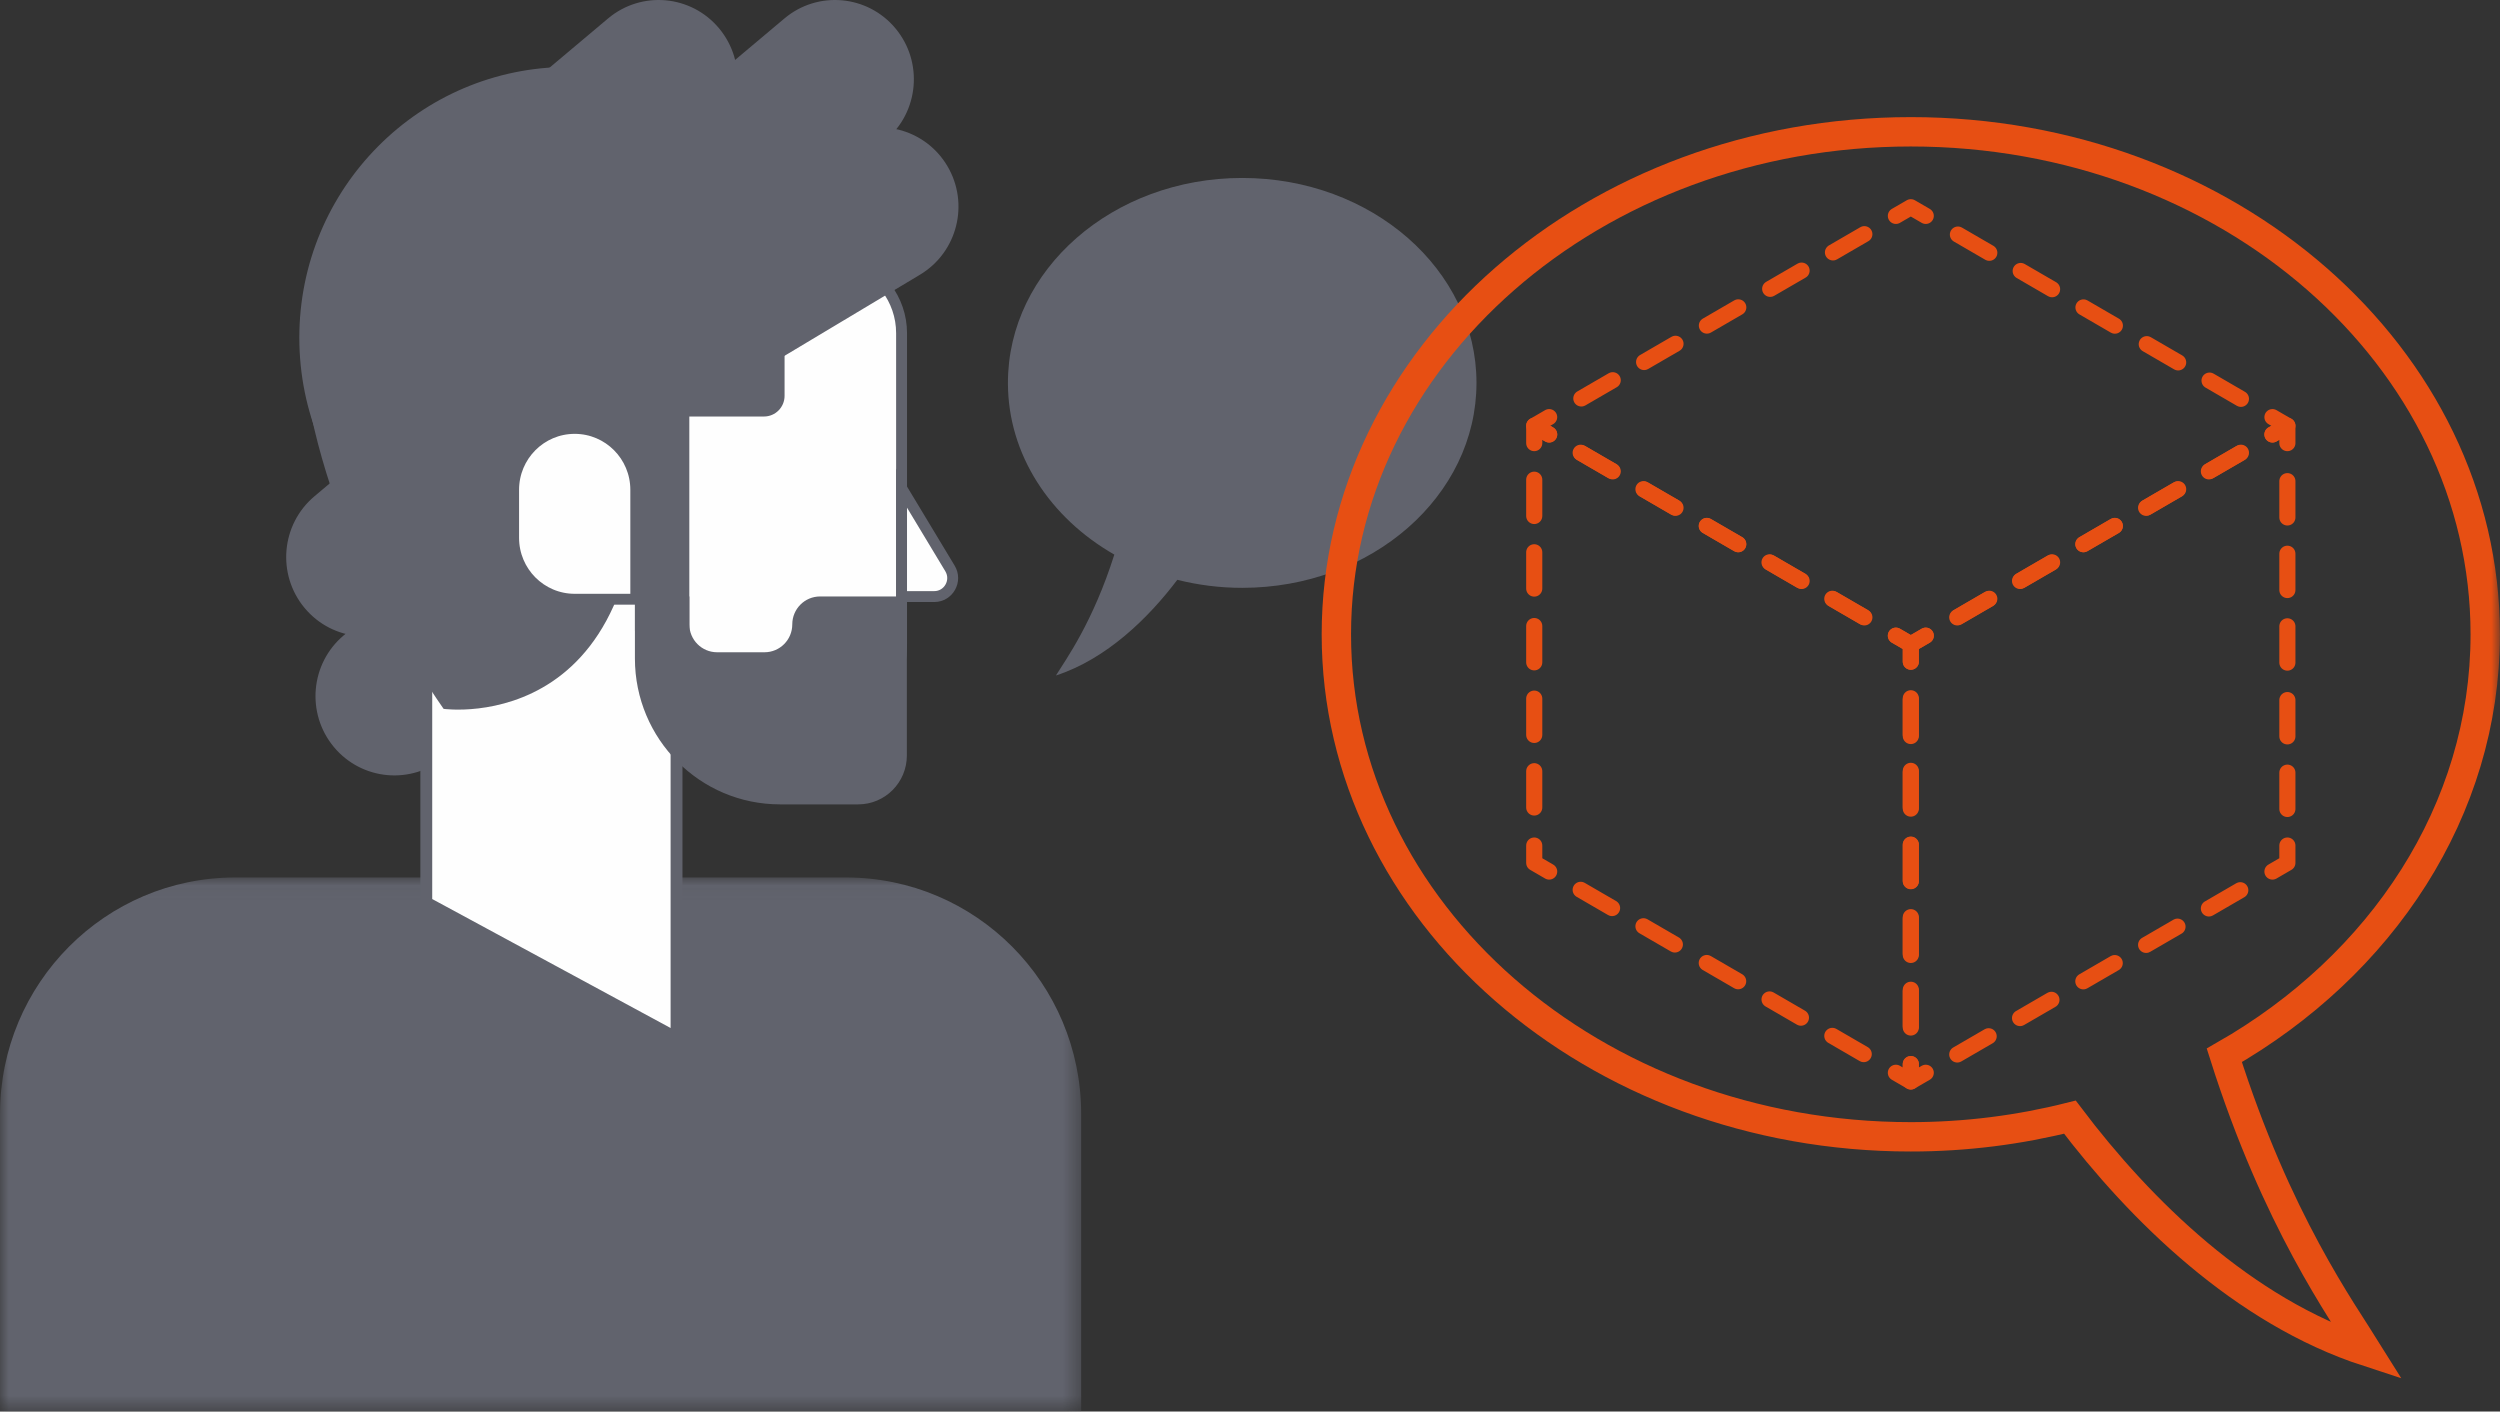 <?xml version="1.0" encoding="UTF-8"?> <svg xmlns="http://www.w3.org/2000/svg" xmlns:xlink="http://www.w3.org/1999/xlink" width="147px" height="83px" viewBox="0 0 147 83"><rect x="0" y="0" width="147" height="83" fill="#333333" stroke="none"/><!-- Generator: Sketch 54.1 (76490) - https://sketchapp.com --><title>Group 76</title><desc>Created with Sketch.</desc><defs><polygon id="path-1" points="0 0.035 63.573 0.035 63.573 31.431 0 31.431"></polygon><polygon id="path-3" points="0 82.991 146.998 82.991 146.998 0 0 0"></polygon></defs><g id="Page-1" stroke="none" stroke-width="1" fill="none" fill-rule="evenodd"><g id="Nos-prestations" transform="translate(-221, -895)"><g id="Methodo" transform="translate(-254, 600)"><g id="besoin" transform="translate(419, 249)"><g id="Group-76" transform="translate(56, 46)"><path d="M52.117,16.924 C50.056,11.277 44.661,7.249 38.329,7.249 L35.769,7.249 C27.66,7.249 21.086,13.857 21.086,22.008 L21.086,23.024 C21.086,34.671 30.479,44.113 42.065,44.113 L46.822,44.113 C50.241,44.113 53.012,41.327 53.012,37.891 L53.012,23.896 L53.012,22.008 L53.012,19.588 C53.012,18.586 52.676,17.665 52.117,16.924" id="Fill-1" fill="#FEFEFE"></path><path d="M52.117,16.924 C50.056,11.277 44.661,7.249 38.329,7.249 L35.769,7.249 C27.66,7.249 21.086,13.857 21.086,22.008 L21.086,23.024 C21.086,34.671 30.479,44.113 42.065,44.113 L46.822,44.113 C50.241,44.113 53.012,41.327 53.012,37.891 L53.012,23.896 L53.012,22.008 L53.012,19.588 C53.012,18.586 52.676,17.665 52.117,16.924 Z" id="Stroke-3" stroke="#61636D" stroke-width="0.641"></path><g id="Group-7" transform="translate(0, 51.56)"><mask id="mask-2" fill="white"><use xlink:href="#path-1"></use></mask><g id="Clip-6"></g><path d="M63.573,13.944 C63.573,6.262 57.378,0.035 49.736,0.035 L13.837,0.035 C6.195,0.035 -1.35359116e-05,6.262 -1.35359116e-05,13.944 L-1.35359116e-05,31.431 L63.573,31.431 L63.573,13.944 Z" id="Fill-5" fill="#61636D" mask="url(#mask-2)"></path></g><path d="M48.695,19.052 C37.304,19.052 30.899,19.23 33.44,35.779 C24.692,35.779 17.6,28.65 17.6,19.857 C17.6,11.063 24.692,3.935 33.44,3.935 L46.133,3.935 C52.677,5.891 48.695,11.839 48.695,19.052" id="Fill-8" fill="#61636D"></path><path d="M37.649,20.574 L37.649,20.574 C36.338,18.362 37.06,15.5 39.26,14.183 L49.347,8.144 C51.547,6.826 54.394,7.551 55.705,9.763 C57.015,11.976 56.294,14.837 54.093,16.154 L44.007,22.193 C41.806,23.511 38.96,22.786 37.649,20.574" id="Fill-10" fill="#61636D"></path><path d="M36.536,15.226 L36.536,15.226 C34.893,13.251 35.153,10.311 37.117,8.659 L46.122,1.087 C48.086,-0.566 51.011,-0.304 52.655,1.671 L52.655,1.671 C54.298,3.646 54.038,6.585 52.074,8.238 L43.069,15.81 C41.104,17.462 38.18,17.201 36.536,15.226" id="Fill-12" fill="#61636D"></path><path d="M26.166,15.226 L26.166,15.226 C24.523,13.251 24.783,10.311 26.747,8.659 L35.752,1.087 C37.717,-0.566 40.641,-0.304 42.285,1.671 C43.928,3.646 43.668,6.585 41.704,8.238 L32.699,15.81 C30.735,17.462 27.81,17.201 26.166,15.226" id="Fill-14" fill="#61636D"></path><path d="M17.909,35.747 L17.909,35.747 C16.266,33.772 16.526,30.832 18.491,29.18 L27.495,21.608 C29.46,19.955 32.384,20.217 34.028,22.192 C35.671,24.167 35.411,27.107 33.447,28.759 L24.442,36.331 C22.478,37.983 19.553,37.722 17.909,35.747" id="Fill-16" fill="#61636D"></path><path d="M19.632,43.924 L19.632,43.924 C17.989,41.949 18.249,39.009 20.213,37.357 L29.218,29.784 C31.182,28.132 34.107,28.394 35.751,30.369 C37.394,32.343 37.134,35.283 35.169,36.935 L26.165,44.508 C24.2,46.16 21.276,45.899 19.632,43.924" id="Fill-18" fill="#61636D"></path><polygon id="Fill-20" fill="#FEFEFE" points="39.78 61.032 25.066 53.071 25.066 35.037 39.78 35.037"></polygon><polygon id="Stroke-22" stroke="#61636D" stroke-width="0.697" points="39.78 61.032 25.066 53.071 25.066 35.037 39.78 35.037"></polygon><path d="M54.934,35.078 L53.012,35.078 L53.012,28.698 L55.86,33.426 C56.297,34.151 55.778,35.078 54.934,35.078" id="Fill-24" fill="#FEFEFE"></path><path d="M54.934,35.078 L53.012,35.078 L53.012,28.698 L55.86,33.426 C56.297,34.151 55.778,35.078 54.934,35.078 Z" id="Stroke-26" stroke="#61636D" stroke-width="0.641"></path><path d="M26.083,41.681 C17.111,28.698 17.65,18.673 17.65,18.673 L27.367,14.38 C34.045,14.38 39.351,16.209 39.351,22.922 L37.433,23.196 C39.351,43.55 26.083,41.681 26.083,41.681" id="Fill-28" fill="#61636D"></path><path d="M37.384,35.236 L33.792,35.236 C31.809,35.236 30.201,33.62 30.201,31.626 L30.201,28.8 C30.201,26.806 31.809,25.19 33.792,25.19 C35.776,25.19 37.384,26.806 37.384,28.8 L37.384,35.236 Z" id="Fill-30" fill="#FEFEFE"></path><path d="M37.384,35.236 L33.792,35.236 C31.809,35.236 30.201,33.62 30.201,31.626 L30.201,28.8 C30.201,26.806 31.809,25.19 33.792,25.19 C35.776,25.19 37.384,26.806 37.384,28.8 L37.384,35.236 Z" id="Stroke-32" stroke="#61636D" stroke-width="0.641"></path><mask id="mask-4" fill="white"><use xlink:href="#path-3"></use></mask><g id="Clip-35"></g><polygon id="Fill-34" fill="#61636D" mask="url(#mask-4)" points="37.335 37.093 40.532 37.093 40.532 21.181 37.335 21.181"></polygon><path d="M44.923,24.491 L35.953,24.491 L35.953,14.38 L46.133,14.38 L46.133,23.275 C46.133,23.946 45.591,24.491 44.923,24.491" id="Fill-36" fill="#61636D" mask="url(#mask-4)"></path><path d="M53.323,35.072 L53.323,44.423 C53.323,46.01 52.043,47.297 50.464,47.297 L45.866,47.297 C41.153,47.297 37.333,43.457 37.333,38.72 L37.333,35.072 L40.533,35.072 L40.533,36.713 C40.533,37.619 41.263,38.353 42.165,38.353 L44.954,38.353 C45.855,38.353 46.586,37.619 46.586,36.713 C46.586,35.807 47.317,35.072 48.218,35.072 L53.323,35.072 Z" id="Fill-37" fill="#61636D" mask="url(#mask-4)"></path><path d="M65.523,32.61 C64.266,36.577 62.694,38.747 62.089,39.719 C65.084,38.742 67.543,36.319 69.226,34.093 C70.438,34.398 71.717,34.565 73.041,34.565 C80.65,34.565 86.817,29.169 86.817,22.514 C86.817,15.859 80.65,10.464 73.041,10.464 C65.433,10.464 59.266,15.859 59.266,22.514 C59.266,26.742 61.757,30.459 65.523,32.61" id="Fill-38" fill="#61636D" mask="url(#mask-4)"></path><path d="M146.132,37.298 C146.132,20.979 131.01,7.75 112.355,7.75 C93.699,7.75 78.578,20.979 78.578,37.298 C78.578,53.616 93.699,66.845 112.355,66.845 C115.601,66.845 118.738,66.436 121.709,65.688 C125.836,71.146 131.866,77.088 139.209,79.484 C137.725,77.1 133.872,71.78 130.789,62.052 C140.025,56.778 146.132,47.664 146.132,37.298 Z" id="Stroke-39" stroke="#E74F13" stroke-width="1.727" mask="url(#mask-4)"></path><polyline id="Stroke-40" stroke="#E74F13" stroke-width="0.948" stroke-linecap="round" stroke-linejoin="round" mask="url(#mask-4)" points="91.091 25.546 90.213 25.036 90.213 26.055"></polyline><path d="M90.213,28.206 L90.213,35.735" id="Stroke-41" stroke="#E74F13" stroke-width="0.948" stroke-linecap="round" stroke-linejoin="round" stroke-dasharray="2.134,2.134,2.134,2.134" mask="url(#mask-4)"></path><path d="M90.213,36.811 L90.213,48.642" id="Stroke-42" stroke="#E74F13" stroke-width="0.948" stroke-linecap="round" stroke-linejoin="round" stroke-dasharray="2.134,2.134,2.134,2.134,2.134,2.134" mask="url(#mask-4)"></path><polyline id="Stroke-43" stroke="#E74F13" stroke-width="0.948" stroke-linecap="round" stroke-linejoin="round" mask="url(#mask-4)" points="90.213 49.718 90.213 50.737 91.091 51.247"></polyline><path d="M92.944,52.322 L99.431,56.087" id="Stroke-44" stroke="#E74F13" stroke-width="0.948" stroke-linecap="round" stroke-linejoin="round" stroke-dasharray="2.134,2.134,2.134,2.134" mask="url(#mask-4)"></path><path d="M100.358,56.625 L110.551,62.541" id="Stroke-45" stroke="#E74F13" stroke-width="0.948" stroke-linecap="round" stroke-linejoin="round" stroke-dasharray="2.134,2.134,2.134,2.134,2.134,2.134" mask="url(#mask-4)"></path><polyline id="Stroke-46" stroke="#E74F13" stroke-width="0.948" stroke-linecap="round" stroke-linejoin="round" mask="url(#mask-4)" points="111.478 63.079 112.356 63.589 112.356 62.57"></polyline><path d="M112.356,60.418 L112.356,52.889" id="Stroke-47" stroke="#E74F13" stroke-width="0.948" stroke-linecap="round" stroke-linejoin="round" stroke-dasharray="2.134,2.134,2.134,2.134" mask="url(#mask-4)"></path><path d="M112.356,51.814 L112.356,39.982" id="Stroke-48" stroke="#E74F13" stroke-width="0.948" stroke-linecap="round" stroke-linejoin="round" stroke-dasharray="2.134,2.134,2.134,2.134,2.134,2.134" mask="url(#mask-4)"></path><polyline id="Stroke-49" stroke="#E74F13" stroke-width="0.948" stroke-linecap="round" stroke-linejoin="round" mask="url(#mask-4)" points="112.356 38.907 112.356 37.887 111.478 37.378"></polyline><path d="M109.625,36.302 L103.138,32.537" id="Stroke-50" stroke="#E74F13" stroke-width="0.948" stroke-linecap="round" stroke-linejoin="round" stroke-dasharray="2.134,2.134,2.134,2.134" mask="url(#mask-4)"></path><path d="M102.211,32 L92.017,26.083" id="Stroke-51" stroke="#E74F13" stroke-width="0.948" stroke-linecap="round" stroke-linejoin="round" stroke-dasharray="2.134,2.134,2.134,2.134,2.134,2.134" mask="url(#mask-4)"></path><polyline id="Stroke-52" stroke="#E74F13" stroke-width="0.948" stroke-linecap="round" stroke-linejoin="round" mask="url(#mask-4)" points="134.498 26.055 134.498 25.036 133.62 25.546"></polyline><path d="M131.767,26.621 L125.28,30.386" id="Stroke-53" stroke="#E74F13" stroke-width="0.948" stroke-linecap="round" stroke-linejoin="round" stroke-dasharray="2.134,2.134,2.134,2.134" mask="url(#mask-4)"></path><path d="M124.354,30.924 L114.16,36.84" id="Stroke-54" stroke="#E74F13" stroke-width="0.948" stroke-linecap="round" stroke-linejoin="round" stroke-dasharray="2.134,2.134,2.134,2.134,2.134,2.134" mask="url(#mask-4)"></path><polyline id="Stroke-55" stroke="#E74F13" stroke-width="0.948" stroke-linecap="round" stroke-linejoin="round" mask="url(#mask-4)" points="113.234 37.378 112.356 37.887 112.356 38.907"></polyline><path d="M112.356,41.058 L112.356,48.587" id="Stroke-56" stroke="#E74F13" stroke-width="0.948" stroke-linecap="round" stroke-linejoin="round" stroke-dasharray="2.134,2.134,2.134,2.134" mask="url(#mask-4)"></path><path d="M112.356,49.662 L112.356,61.494" id="Stroke-57" stroke="#E74F13" stroke-width="0.948" stroke-linecap="round" stroke-linejoin="round" stroke-dasharray="2.134,2.134,2.134,2.134,2.134,2.134" mask="url(#mask-4)"></path><polyline id="Stroke-58" stroke="#E74F13" stroke-width="0.948" stroke-linecap="round" stroke-linejoin="round" mask="url(#mask-4)" points="112.356 62.57 112.356 63.589 113.234 63.079"></polyline><path d="M115.087,62.003 L121.574,58.239" id="Stroke-59" stroke="#E74F13" stroke-width="0.948" stroke-linecap="round" stroke-linejoin="round" stroke-dasharray="2.134,2.134,2.134,2.134" mask="url(#mask-4)"></path><path d="M122.5,57.701 L132.694,51.785" id="Stroke-60" stroke="#E74F13" stroke-width="0.948" stroke-linecap="round" stroke-linejoin="round" stroke-dasharray="2.134,2.134,2.134,2.134,2.134,2.134" mask="url(#mask-4)"></path><polyline id="Stroke-61" stroke="#E74F13" stroke-width="0.948" stroke-linecap="round" stroke-linejoin="round" mask="url(#mask-4)" points="133.62 51.247 134.498 50.737 134.498 49.718"></polyline><path d="M134.498,47.567 L134.498,40.038" id="Stroke-62" stroke="#E74F13" stroke-width="0.948" stroke-linecap="round" stroke-linejoin="round" stroke-dasharray="2.134,2.134,2.134,2.134" mask="url(#mask-4)"></path><path d="M134.498,38.962 L134.498,27.131" id="Stroke-63" stroke="#E74F13" stroke-width="0.948" stroke-linecap="round" stroke-linejoin="round" stroke-dasharray="2.134,2.134,2.134,2.134,2.134,2.134" mask="url(#mask-4)"></path><polyline id="Stroke-64" stroke="#E74F13" stroke-width="0.948" stroke-linecap="round" stroke-linejoin="round" mask="url(#mask-4)" points="113.234 12.694 112.356 12.185 111.478 12.694"></polyline><path d="M109.624,13.77 L103.137,17.535" id="Stroke-65" stroke="#E74F13" stroke-width="0.948" stroke-linecap="round" stroke-linejoin="round" stroke-dasharray="2.134,2.134,2.134,2.134" mask="url(#mask-4)"></path><path d="M102.211,18.073 L92.017,23.989" id="Stroke-66" stroke="#E74F13" stroke-width="0.948" stroke-linecap="round" stroke-linejoin="round" stroke-dasharray="2.134,2.134,2.134,2.134,2.134,2.134" mask="url(#mask-4)"></path><polyline id="Stroke-67" stroke="#E74F13" stroke-width="0.948" stroke-linecap="round" stroke-linejoin="round" mask="url(#mask-4)" points="91.09 24.527 90.213 25.036 91.091 25.546"></polyline><path d="M92.944,26.622 L99.431,30.386" id="Stroke-68" stroke="#E74F13" stroke-width="0.948" stroke-linecap="round" stroke-linejoin="round" stroke-dasharray="2.134,2.134,2.134,2.134" mask="url(#mask-4)"></path><path d="M100.357,30.924 L110.551,36.84" id="Stroke-69" stroke="#E74F13" stroke-width="0.948" stroke-linecap="round" stroke-linejoin="round" stroke-dasharray="2.134,2.134,2.134,2.134,2.134,2.134" mask="url(#mask-4)"></path><polyline id="Stroke-70" stroke="#E74F13" stroke-width="0.948" stroke-linecap="round" stroke-linejoin="round" mask="url(#mask-4)" points="111.478 37.378 112.356 37.887 113.234 37.378"></polyline><path d="M115.087,36.302 L121.574,32.537" id="Stroke-71" stroke="#E74F13" stroke-width="0.948" stroke-linecap="round" stroke-linejoin="round" stroke-dasharray="2.134,2.134,2.134,2.134" mask="url(#mask-4)"></path><path d="M122.5,32 L132.694,26.084" id="Stroke-72" stroke="#E74F13" stroke-width="0.948" stroke-linecap="round" stroke-linejoin="round" stroke-dasharray="2.134,2.134,2.134,2.134,2.134,2.134" mask="url(#mask-4)"></path><polyline id="Stroke-73" stroke="#E74F13" stroke-width="0.948" stroke-linecap="round" stroke-linejoin="round" mask="url(#mask-4)" points="133.62 25.546 134.498 25.036 133.62 24.527"></polyline><path d="M131.767,23.451 L125.28,19.686" id="Stroke-74" stroke="#E74F13" stroke-width="0.948" stroke-linecap="round" stroke-linejoin="round" stroke-dasharray="2.134,2.134,2.134,2.134" mask="url(#mask-4)"></path><path d="M124.354,19.148 L114.16,13.232" id="Stroke-75" stroke="#E74F13" stroke-width="0.948" stroke-linecap="round" stroke-linejoin="round" stroke-dasharray="2.134,2.134,2.134,2.134,2.134,2.134" mask="url(#mask-4)"></path></g></g></g></g></g></svg> 